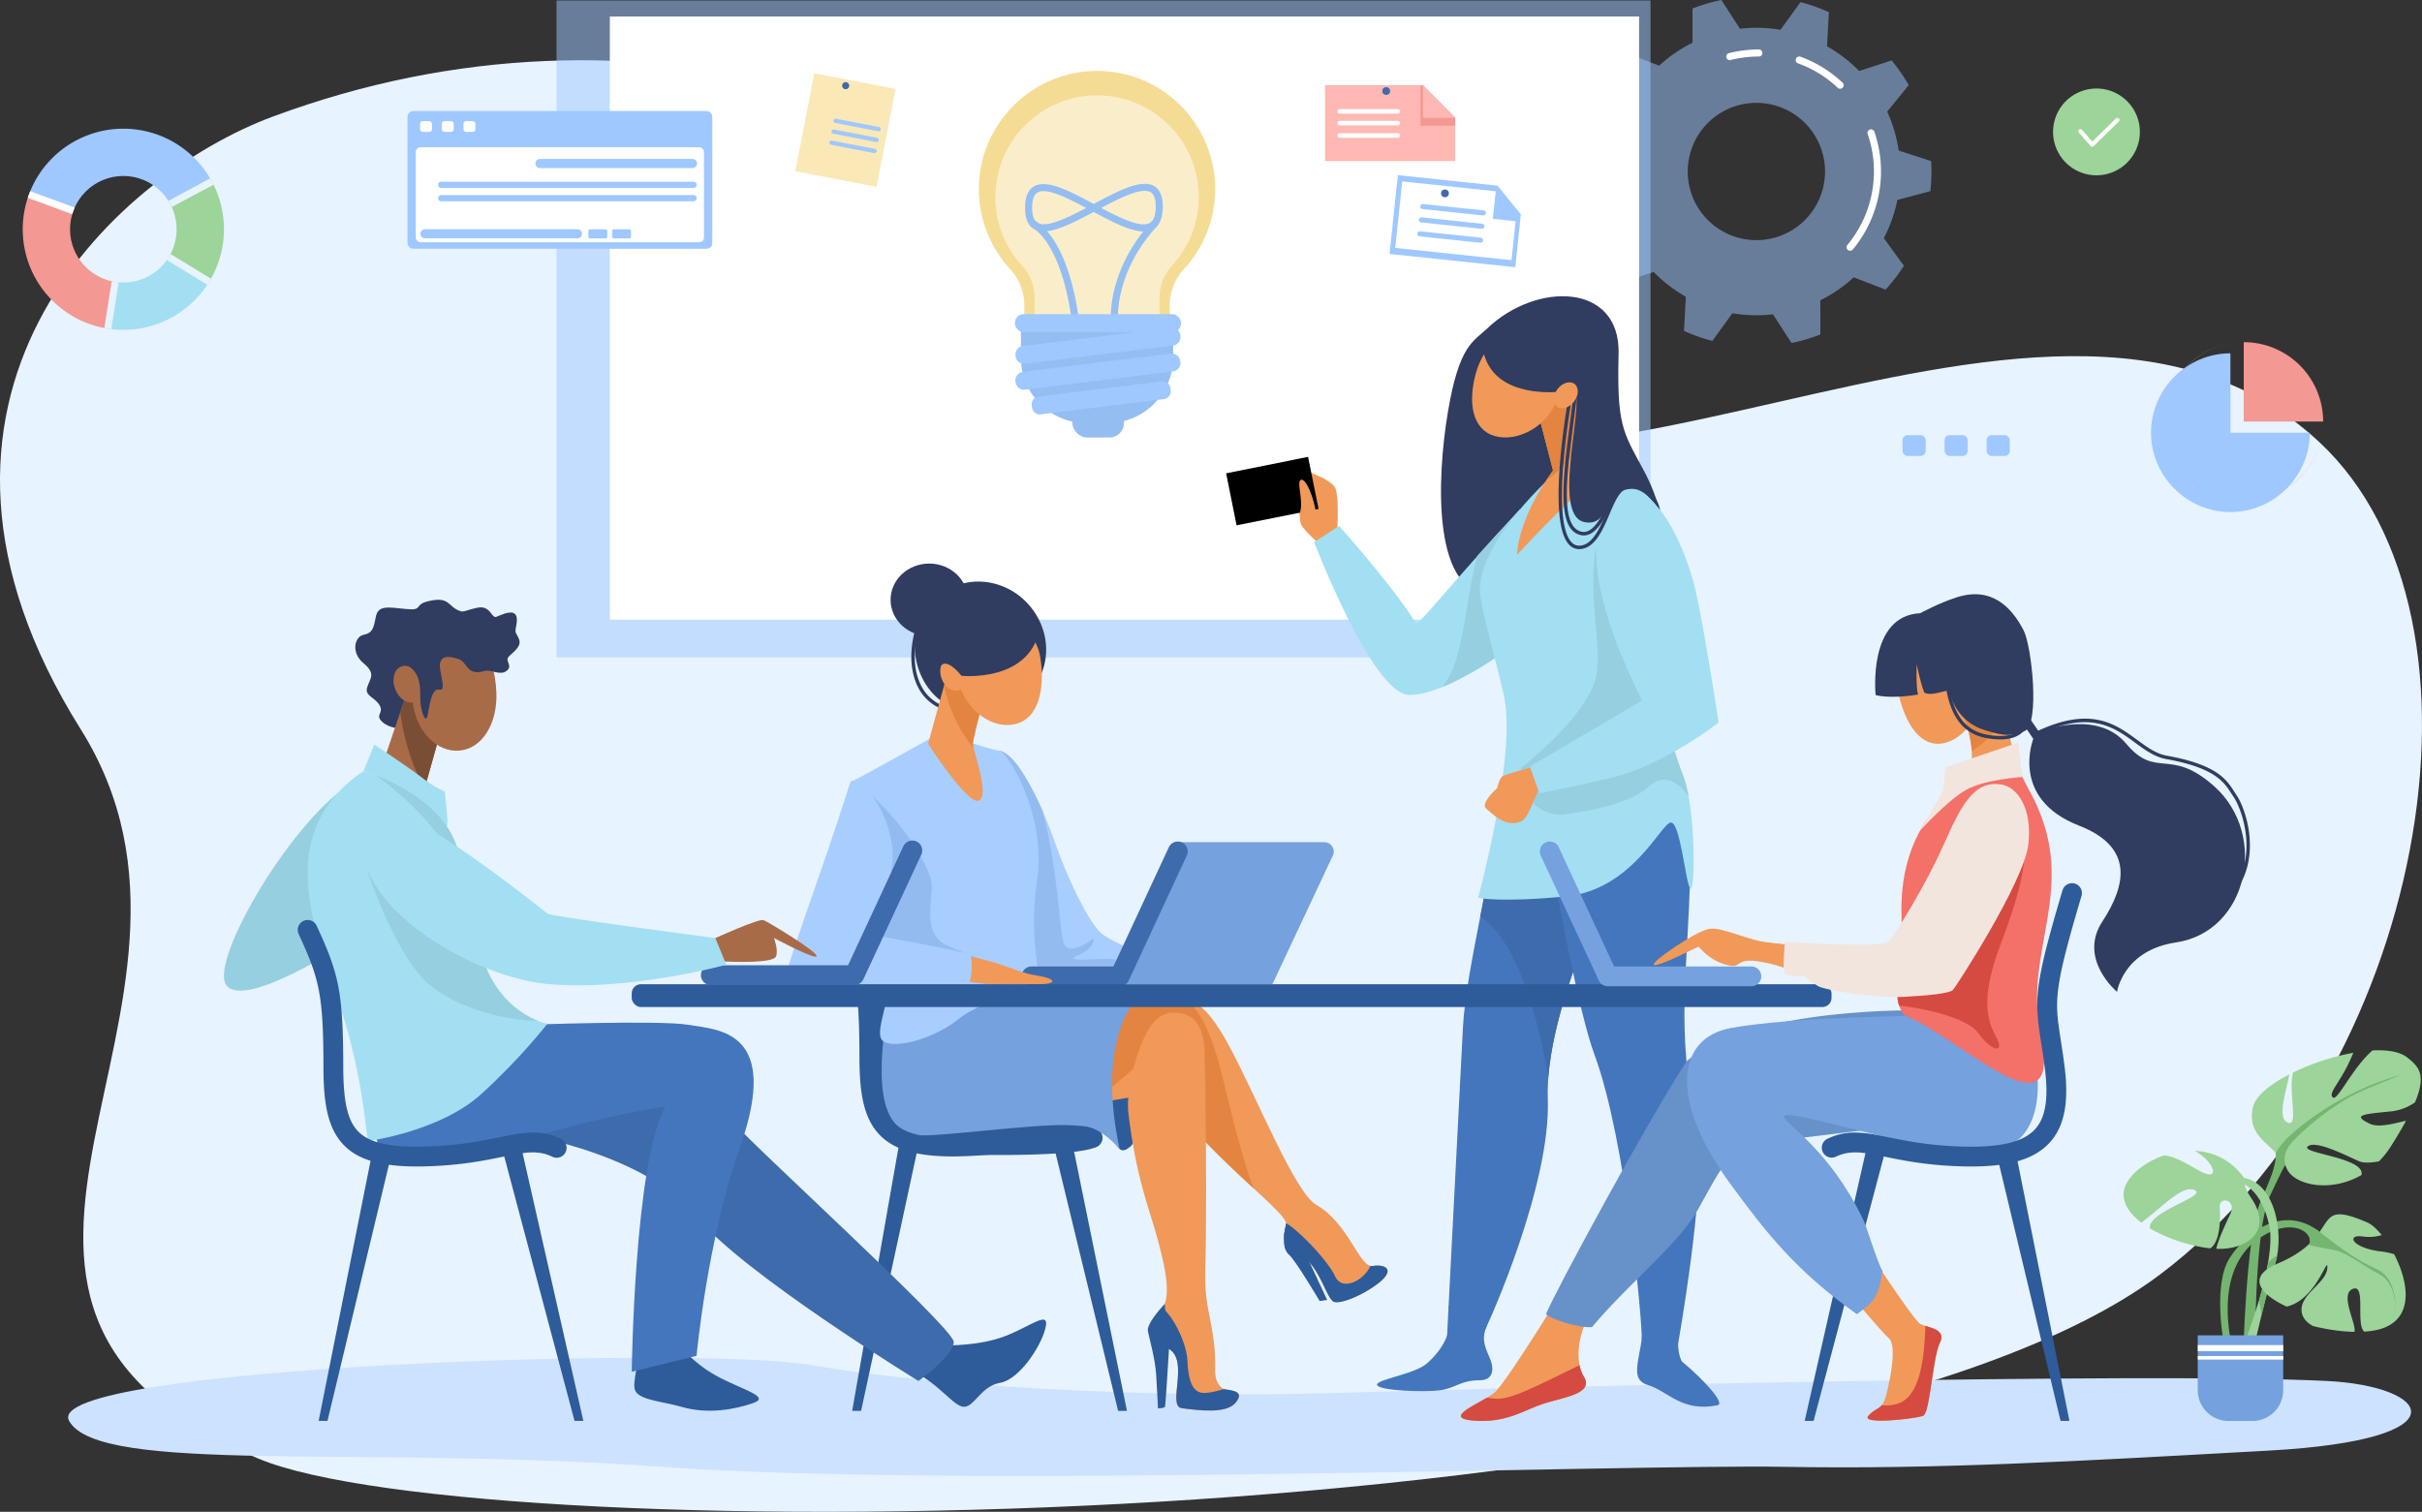 <?xml version="1.0" encoding="UTF-8"?>
<svg viewBox="0 0 3423.6 2137.4" xmlns="http://www.w3.org/2000/svg">
	<rect x="0" y="0" width="3423.6" height="2137.4" fill="#333333" stroke="none"/>
	<defs>
		<style>
			.cls-1 {
				fill: none;
			}

			.cls-2 {
				fill: #e7f3fe;
			}

			.cls-3 {
				fill: #cce2ff;
			}

			.cls-28,
			.cls-4 {
				fill: #9ec8ff;
			}

			.cls-26,
			.cls-4 {
				opacity: 0.5;
			}

			.cls-26,
			.cls-5 {
				fill: #fff;
			}

			.cls-6 {
				fill: #303c60;
			}

			.cls-7 {
				fill: #4476bd;
			}

			.cls-8 {
				fill: #3e6bab;
			}

			.cls-9 {
				fill: #f09959;
			}

			.cls-10 {
				fill: #a2dff2;
			}

			.cls-11 {
				fill: #96cfe0;
			}

			.cls-12 {
				fill: #e38540;
			}

			.cls-13 {
				fill: #f5dc95;
			}

			.cls-14 {
				fill: #a8ceff;
			}

			.cls-15 {
				fill: #93bbf0;
			}

			.cls-16 {
				fill: #75a1de;
			}

			.cls-17 {
				fill: #2e5b9a;
			}

			.cls-18 {
				fill: #6791c9;
			}

			.cls-19 {
				fill: #f37168;
			}

			.cls-20 {
				fill: #d54a41;
			}

			.cls-21 {
				fill: #f2e5de;
			}

			.cls-22 {
				fill: #a86b48;
			}

			.cls-23 {
				fill: #7a4e34;
			}

			.cls-24 {
				fill: #74b570;
			}

			.cls-25 {
				fill: #9cd499;
			}

			.cls-27 {
				fill: #94bdf2;
			}

			.cls-29 {
				fill: #f39892;
			}

			.cls-30 {
				clip-path: url(#a);
			}

			.cls-31 {
				fill: #ffb8b3;
			}

			.cls-32 {
				fill: #fae8b6;
			}
		</style>
		<style>
			 .chart .cls-28:nth-child(1) {
				animation: chart-line1 4.5s infinite forwards;
				height: 0;
			}

			 .chart .cls-28:nth-child(2) {
				animation: chart-line2 4.5s infinite forwards;
				height: 0;
			}

			 .chart .cls-28:nth-child(3) {
				animation: chart-line3 4.5s infinite forwards;
				height: 0;
			}

			 .chart .cls-28:nth-child(4) {
				animation: chart-line4 4.5s infinite forwards;
				height: 0;
			}

			 .chart .cls-28:nth-child(5) {
				animation: chart-line5 4.5s infinite forwards;
				height: 0;
			}

			 .chart .cls-28:nth-child(6) {
				animation: chart-line6 4.5s infinite forwards;
				height: 0;
			}

			 .chart .cls-28:nth-child(7) {
				animation: chart-line7 4.5s infinite forwards;
				height: 0;
			}

			 .chat {
				  transform: translate(100px, 120px);
					opacity: 0;
					animation: chatbox 5s infinite forwards;
					animation-delay: 4s;
			}
			
			 .cls-13.bulb {
				animation: bulb 5s alternate; 
  			animation-iteration-count: infinite;
				animation-delay: 1s;
			}

			 .l1 {
				animation: l1 1s infinite;
			}

			 .l2 {
				animation: l2 1.2s infinite;
			}

			 .l3 {
				animation: l3 1.4s infinite;
			}
			path.cls-29.chartup {
				animation: chartup 1s infinite ease alternate;
			}
			@keyframes chartup {
				from {
					transform: translate(0, 0);
				}

				to {
					transform: translate(20px, -20px);
				}
			}
			
			@keyframes chart-line1 {
				0% {
					height: 0;
				}
			
				60%{
					height: 71px;
				}
			
				80%{
					height: 71px;
				}
			
				80%{
					height: 0px;
				}
			}

			@keyframes chart-line2 {
				0% {
					height: 0;
				}
			
				60%{
					height: 48px;
				}
			
				80%{
					height: 48px;
				}
			
				80%{
					height: 0px;
				}
			}

			@keyframes chart-line3 {
				0% {
					height: 0;
				}
			
				60%{
					height: 166px;
				}
			
				80%{
					height: 166px;
				}
			
				80%{
					height: 0px;
				}
			}

			@keyframes chart-line4 {
				0% {
					height: 0;
				}
			
				60%{
					height: 75px;
				}
			
				80%{
					height: 75px;
				}
			
				80%{
					height: 0px;
				}
			}

			@keyframes chart-line5 {
				0% {
					height: 0;
				}
			
				60%{
					height: 95px;
				}
			
				80%{
					height: 95px;
				}
			
				80%{
					height: 0px;
				}
			}

			@keyframes chart-line6 {
				0% {
					height: 0;
				}
			
				60%{
					height: 117px;
				}
			
				80%{
					height: 117px;
				}
			
				80%{
					height: 0px;
				}
			}

			@keyframes chart-line7 {
				0% {
					height: 0;
				}
			
				60%{
					height: 145px;
				}
			
				80%{
					height: 145px;
				}
			
				80%{
					height: 0px;
				}
			}

			@keyframes chatbox {
				0% {
					transform: translate(100px, 120px);
					opacity: 0;
				}

				35% {
					transform: translate(0px, 0px);
					opacity: 1;
				}
			
				60% {
					transform: translate(0px, 0px);
					opacity: 1;
				}
			
				100% {
					opacity: 0;
					transform: translate(0px, 0px);
				}
			}

			@keyframes bulb {
				from {
					fill: #f5dc95;
				}

				to {
					fill: #ffe91c;
				}
			}

			@keyframes l1 {
				from {
					opacity: 0.5;
				}

				to {
					opacity: 1;
				}
			}

			@keyframes l2 {
				from {
					opacity: 0.5;
				}

				to {
					opacity: 1;
				}
			}

			@keyframes l3 {
				from {
					opacity: 0.5;
				}

				to {
					opacity: 1;
				}
			}
			
		</style>
		<clipPath id="a">
			<path class="cls-1" d="m174.34 181.91a142.24 142.24 0 1 0 142.24 142.24 142.23 142.23 0 0 0-142.24-142.24zm0 217.59a75.35 75.35 0 1 1 75.35-75.35 75.35 75.35 0 0 1-75.35 75.35z" />
		</clipPath>
	</defs>
	<g data-name="Layer 2">
		<g data-name="Слой 1">
			<path class="cls-2" d="m386 164.71c515.63-191.43 1039.7-22.19 1395.1 346.41s1101.4-254.41 1497 113.59c270 251.14 146.32 896.83-223.87 1176.5-503.17 380.13-2377.7 391.54-2688.7 261.1-531.53-222.91-3.42-635.68-251.53-1031.4-292.67-466.82 44.15-781.64 272-866.23z" />
			<path class="cls-3" d="m3288.4 1952.4c-258.11-12.62-1136.1 8.76-1403.2 17.09s-577-11-738-39.42-1091.8 2.42-1049.5 78.85 414.67 34.18 837 64.9 1372.2-3.84 1586.5 0 410.74-7.68 686.86-23 229.94-91.1 80.33-98.42z" />
			<path class="cls-4 slick" d="M2728.66,270.25a250,250,0,0,0,1.56-27.79c0-5-.16-9.87-.45-14.75l-45.9-14.86a201.9,201.9,0,0,0-16.26-55l30.44-37.46a248.62,248.62,0,0,0-24.11-35l-45.91,15a204,204,0,0,0-45.45-34.94l2.61-48.24A245.85,245.85,0,0,0,2545.11,3l-28.35,39.12a204.32,204.32,0,0,0-57.31-1.5L2433.2,0a245.33,245.33,0,0,0-40.78,12.05l.06,48.31a203.84,203.84,0,0,0-47.23,32.49l-45-17.38a247.92,247.92,0,0,0-25.94,33.73l28.42,39a201.72,201.72,0,0,0-19.16,54.06l-46.62,12.4a250,250,0,0,0-1.56,27.78c0,5,.16,9.88.45,14.76l45.9,14.86a201.9,201.9,0,0,0,16.26,55l-30.44,37.45a248.14,248.14,0,0,0,24.11,35.06l45.91-15A203.81,203.81,0,0,0,2383,419.54l-2.61,48.24a245.85,245.85,0,0,0,40.08,14.2l28.35-39.12a204.32,204.32,0,0,0,57.31,1.5l26.25,40.57a244.94,244.94,0,0,0,40.77-12.05l-.06-48.31a203.69,203.69,0,0,0,47.24-32.49l45,17.38a248.73,248.73,0,0,0,25.94-33.73l-28.42-39A202.06,202.06,0,0,0,2682,282.65Zm-245.88,69.27a97.05,97.05,0,1,1,97-97.06A97.06,97.06,0,0,1,2482.78,339.52Z" />
			<path class="cls-5" d="m2615.2 354.52a5 5 0 0 1-3.84-8.19 162.76 162.76 0 0 0 28.69-156.82 5 5 0 1 1 9.46-3.26 172.79 172.79 0 0 1-30.46 166.47 5 5 0 0 1-3.85 1.8z" />
			<path class="cls-5" d="m2601.1 125.46a5 5 0 0 1-3.43-1.36 161.73 161.73 0 0 0-56-34.48 5 5 0 1 1 3.41-9.4 171.73 171.73 0 0 1 59.4 36.6 5 5 0 0 1-3.43 8.64z" />
			<path class="cls-5" d="m2445.1 85a5 5 0 0 1-1.22-9.85 173.48 173.48 0 0 1 42.36-5.23 5 5 0 0 1 0 10 163.4 163.4 0 0 0-39.91 4.93 5.24 5.24 0 0 1-1.23 0.15z" />
			<rect class="cls-4" x="786.67" y=".71" width="1546.4" height="928.88" />
			<rect class="cls-5" x="862.01" y="23.37" width="1454.9" height="852.73" />
			<path class="cls-6" d="m2102.6 464.07c69.34-66 187.84-64.5 185.34 36s5.8 110 34.33 162.67c99 182.93-118 172.16-208.5 178.16s-83-164.5-67-259 35.55-98.52 55.83-117.83z" />
			<path class="cls-7" d="m2135 1040.3c-22.23 186.68-62.62 324.67-67.12 413.16s-22.49 436.94-22.49 436.94 49.49-3.46 54-11 93-204 88.5-325.48 88.39-306.23 88.39-306.23l-22.39-181.25z" />
			<path class="cls-8" d="m2156.3 1121.6-34.76 14.55c-9.45 59.19-19.94 112.41-29.14 159.61 55.32 35.77 83.9 154.92 96.14 227.77 6.24-81.51 44.7-180 68.56-234.48z" />
			<path class="cls-7" d="m2316.8 1021.5s74.92 95.56 72.57 204c-3.57 165-21.57 212.17 9.75 385.23 12.23 67.59-27 288.69-27 288.69s-33.51 2.63-51.51-6.33c1.5-16.25-21.66-280.52-66.76-402-21.85-58.83-52.54-223.59-69-318.08s-19.5-114-13.5-114 145.45-37.51 145.45-37.51z" />
			<g class="dust">
				<path class="cls-9" d="m1890 756.07s3.33-49.45-2-64.73-51.34-28.6-51.34-28.6-2 70.66 2.67 79.33 32 33.33 32 33.33z" />
				<path class="cls-10" d="M2148.65,720C2043.32,833.4,2009,881.11,2001,881.11c-25-44.13-108-137.47-108-137.47L1857.5,766.4s81.82,213.78,133.82,216,157.69-73.72,159-82.44S2148.65,720,2148.65,720Z" />
				<rect class="bulb" transform="translate(-101.48 367.37) rotate(-11.35)" x="1739.4" y="656.98" width="118.13" height="75.02" />
				<path class="cls-9" d="m1862.1 750.07c1.6-30.42-13.48-71.91-22.14-71.86s2.66 27.19-2 45.19c-2.53 9.76 24.14 26.67 24.14 26.67z" />
				<path class="cls-11" d="m2038.8 971.3c51.52-21 110.55-64.85 111.55-71.35 1.35-8.72-1.7-179.91-1.7-179.91-23 24.71-43 46.63-60.41 65.8-18.87 70.27-17.63 146.78-49.44 185.46z" />
			</g>
			<path class="cls-10" d="M2255.65,645.4s100.79,50.53,122.79,140-43.1,199.91-51.1,258.87-192,69.34-192,6.22c0-60.5-46.1-188.94-43.5-221.65C2098,752,2210.17,658,2210.17,658Z" />
			<path class="cls-9" d="m2226.4 529.55 43.27 133.45s-46.2 35.66-125.27 121.42c3.07-57.07 50.89-119.29 50.89-119.29l-32.73-126z" />
			<path class="cls-12" d="m2246.6 591.79-20.19-62.24-63.84 9.56 32.73 126s-3.2 5.1-7.91 13.1c30.84-22.88 49.75-51.37 59.21-86.42z" />
			<path class="cls-9" d="m2202.5 559.67c-11.67 42.46-56.86 65.83-89 57s-39-46.51-27.32-89 47.17-69.73 79.28-60.91 48.71 50.45 37.04 92.91z" />
			<path class="cls-10" d="m2127.3 990.62c14 88.78-38 278.74-38 278.74s31 7 124-2 134-101.81 148-104.4 21.19 86.37 28.09 93.4 8-112.35-10.09-159.28c-32-83.19-25.74-118.48-13.77-168.89 21.27-89.58-238.23 62.43-238.23 62.43z" />
			<path class="cls-7" d="m2047.6 1846.7c8.38 34-8.16 61-30.29 80.7-18 16-73.33 22.8-70.67 30.8s68 10.54 90 7.2 28-14 55.39-14c17.95 0 21.28-14.59 13.28-32.64s-10.8-28-3.57-44.19-54.14-27.87-54.14-27.87z" />
			<path class="cls-7" d="m2374.1 1846.7c-1.34 35.34-5.44 61.66 3.23 78 33.47 28 61.29 59.8 50.67 62-50.67 10.46-70-19.91-98.67-28.54-35.18-10.59 3.33-54.8-10.45-111.5-7.66-31.52 53.12-24 53.12-24z" />
			<path class="cls-11" d="m2386.9 1126.1c-2-11.07-4.52-21-7.56-29-32-83.19-25.74-118.48-13.77-168.89a39.77 39.77 0 0 0 1.21-10.52c2.69-9 5.21-18.1 7.42-27.26l-10.86-98.05-78.31-93c-58.69 86-19.08 193-27.89 252s-107.12 134.27-107.12 134.27l3.2 20.93a53.14 53.14 0 0 0 59.78 44.67c40.53-5.62 93.7-16.92 117.36-38.88 22.88-21.25 43.15-4.81 56.54 13.73z" />
			<path class="cls-9" d="m2173 1082.3s-43.42 12.14-48.61 14.86-8.06 17.07-8.06 17.07-24.85 21.57-15.33 29.21 26.52 27 49 18c13.79-5.53 24.49-56.21 33.53-56.62s-10.53-22.52-10.53-22.52z" />
			<path class="cls-10" d="m2295.9 688.07c46.46 1.32 88.59 85 103.27 157.6s30.13 175.82 30.13 175.82-77 60.77-153.08 78.53c-66.37 15.49-100.26 21.55-100.26 21.55l-13.46-37.89 158.8-93.28s-58.39-110-64.2-193 3.49-110.33 38.8-109.33z" />
			<path class="cls-6" d="M2094.75,480.07c2.57,83.33,99.9,76.95,126.57,71.81s-32.46,175.81,18.33,186.25c37.3,7.66,28.9-50.69,70.34-46.79,18.33,1.73,36.75,30.07,36.75,30.07S2344,704,2330,691.34s-50.71-89.94-60.36-145.27-75-91.12-94.31-92.23-66.67,20.9-66.67,20.9Z" />
			<path class="cls-6" d="m2238.8 757a19.21 19.21 0 0 1-4-0.43c-16.26-3.46-24.14-20.55-24.81-53.77-0.58-28.48 4.13-65 9.11-103.72 2-15.64 4.1-31.81 5.82-47.46a2.43 2.43 0 1 1 4.84 0.53c-1.72 15.7-3.81 31.89-5.82 47.55-9.65 74.87-18.76 145.58 11.87 152.1a13.21 13.21 0 0 0 2.85 0.3c17.59 0 33.43-34.28 42.66-67.67a2.44 2.44 0 0 1 4.7 1.3c-6.1 22.03-22.5 71.27-47.22 71.27z" />
			<path class="cls-6" d="m2232.3 776.36a19.22 19.22 0 0 1-14.4-6.41c-33.18-35.07-0.37-211.05 1-218.53a2.43 2.43 0 1 1 4.78 0.91c-0.34 1.81-33.77 181-2.29 214.28a14.55 14.55 0 0 0 13.25 4.71c17.23-2.27 27.18-25.65 35.95-46.28 8.51-20 16.52-38.9 30.79-38.4a2.44 2.44 0 0 1-0.18 4.87h-0.35c-10.69 0-18 17.23-25.78 35.45-9.28 21.83-19.81 46.56-39.79 49.2a22.48 22.48 0 0 1-2.98 0.2z" />
			<path class="cls-9" d="m2224.9 567.88c-6.86 8.84-17.61 12-24 7s-6-16.16 0.84-25 17.6-12 24-7 6.02 16.12-0.84 25z" />
			<path class="cls-6" d="m1468.7 876.47c23.76 47.53 4.09 102.24-42.66 121.53-47 19.46-98.48 8.41-122.24-39.11s-6.11-104.5 39.42-127.27 101.72-2.62 125.48 44.85z" />
			<path class="cls-6" d="m1340.6 1003.8c-5.24 0-15.58-1.86-28.72-13.52-10.78-9.57-18.53-24.24-21.8-41.3-4.14-21.55-1.44-46.32 8-73.62a2.44 2.44 0 1 1 4.61 1.59c-9.17 26.49-11.8 50.41-7.83 71.11 3.08 16 10.27 29.72 20.25 38.58 16.67 14.78 27.84 12.09 28 12.06a2.44 2.44 0 0 1 1.3 4.7 15 15 0 0 1-3.81 0.4z" />
			<path class="cls-14" d="m1413.2 1061.4c27 6.06 61.19 81.21 77.91 129.35 16.86 48.56 45.45 108.8 64.17 127.52s141.69 62.11 141.69 62.11-303.89 0.59-297.67 0 13.9-318.98 13.9-318.98z" />
			<path class="cls-15" d="m1574.6 1356.2c-16.63-2.38-76.65 5.34-51.1-5.35s22-24.36 22-24.36-36.25 30.3-42.78 3.8c-5.64-22.85-7.8-103.52-29.19-184.37-17.67-40.1-40.79-80.2-60.25-84.56 0 0-0.68 28.46-1.81 68.38 7.46 88.34 20.13 218.12 23.34 250.83 40.28 0.06 107.7 0 164.09-0.07l37.51-1.79s-45.17-20.14-61.81-22.51z" />
			<path class="cls-14" d="m1313.8 1044.7s-86 48.07-106.08 58.29 56.18 310.28 73.14 323.13 166.22 2.22 183.21-14-13-65.92 1.67-165.47-44.86-185.5-52.51-185.3-57.59-16.66-57.59-16.66z" />
			<path class="cls-15" d="m1280.9 1426.1c17 12.86 123.76 13.15 169.23-1 5.13-1.59 28.43-10.88 29-19.61-5.49-1-27.28 1.59-36.12-0.44-30.75-7.07-47.68-45.16-47.68-45.16s-16.94-6.09-54.82-22.13-22.28-64.62-23.17-86-37.44-91.36-106.07-144.39l-6.29 2.82c-4.94 48.77 60.23 304.02 75.92 315.91z" />
			<path class="cls-16" d="m1871.9 1190.7h-207.14l-94.34 200.77h228.17l85.4-181.74a13.35 13.35 0 0 0-12.09-19.03z" />
			<path class="cls-8" d="m1582.8 1394.4h-124.65a14 14 0 0 1 0-28h115.72l78.23-168.35a14 14 0 1 1 25.39 11.8l-82 176.48a14 14 0 0 1-12.69 8.07z" />
			<path class="cls-9" d="m1366.6 1351.5c54.07 10.1 67.37 22.52 96.84 27.27 33.41 5.38 29.44 12.77 4.62 12.77s-87.18 1-108.58-3.79 7.12-36.25 7.12-36.25z" />
			<path class="cls-14" d="m1201 1108.6c-41.44 132.51-100.19 282.86-90.83 282.86s247.32 9.62 256.68 1.61 6.68-38.76 5.35-42.77-135.29-27.79-135.29-27.79 17.64-34.37 24.33-101.55-52.42-137.48-60.24-112.36z" />
			<path class="cls-9" d="m1345.3 929.58-33.38 122s56.41 88 71.91 80.23-8.66-71.57-8.66-80.23 24.17-98 24.17-98z" />
			<path class="cls-12" d="m1376.3 1057.8a32.93 32.93 0 0 1-1.15-6.22c0-8.66 24.17-98 24.17-98l-54-24-11 40.37c9.56 41.71 26.97 69.49 41.98 87.85z" />
			<path class="cls-9" d="m1470.2 927.57c6.36 35.37 2.17 82.35-29.24 94.3s-69.25-10.91-84.52-51-2.17-82.35 29.25-94.3 76.91 8.73 84.51 51z" />
			<path class="cls-9" d="m1363.9 947.47c4.4 12.37 0.58 25-8.54 28.27s-20.09-4.14-24.49-16.51-0.58-25 8.54-28.27 20.09 4.15 24.49 16.51z" />
			<path class="cls-6" d="m1470.6 883.12c-10.7 83-111.55 72.32-111.55 72.32s-20.8-27.34-30.16-13 13-84.16 70.85-87.27c19.02-1.01 70.86 27.95 70.86 27.95z" />
			<ellipse class="cls-6" cx="1313.5" cy="848.03" rx="54.62" ry="51.25" />
			<polygon class="cls-17" points="1204.6 1994.7 1217.2 1994.7 1297.8 1621 1270.3 1621" />
			<polygon class="cls-17" points="1593 1994.7 1580.5 1994.7 1486.6 1607.8 1514.1 1607.8" />
			<path class="cls-17" d="m1347.2 1635c-50 0-81.74-9-102-28.69-25.07-24.43-30.26-62.27-30.34-111.58-0.06-38.8-1-64.07-3.08-84.49a14 14 0 0 1 27.85-2.87c2.21 21.41 3.17 47.53 3.23 87.32 0.08 50 6.42 76.49 21.88 91.56 15.87 15.45 44.55 21.83 93 20.61 46.77-1.15 79-7.69 104.83-13 34-6.92 58.61-11.91 87.76 2a14 14 0 1 1-12.07 25.26c-20.69-9.89-38.24-6.32-70.11 0.16-26.94 5.47-60.48 12.29-109.72 13.51q-5.75 0.21-11.23 0.21z" />
			<path class="cls-17" d="m1233.5 1393.1 76.59 3.18-20.39 211.47s-57.1-36.44-56.2-75.66 0-138.99 0-138.99z" />
			<path class="cls-9" d="m1611.6 1412.8c64.76-9.83 86.77-6.73 126.41 67s92.39 206.58 122.74 223.73c45.68 25.83 60.82 89.17 79.58 86.32s30.84 5.45 10.42 22.42-53.37 31.41-64.65 28.4-20-51.72-49.46-67.54-20.59-28.8-18.66-42.79-85.94-78.4-152.18-158.5c-40.48-48.94-61.33-81.25-64.41-110.53s10.21-48.51 10.21-48.51z" />
			<path class="cls-12" d="m1772.1 1680.3c-15-38.16-30.12-101.14-44.31-158.88-20.17-82.11-41.3-101.6-54.7-110.36-16.19-4.06-35.37-2.2-61.54 1.77 0 0-13.3 19.27-10.21 48.54s23.93 61.59 64.41 110.53c34.87 42.18 75.74 80 106.35 108.4z" />
			<path class="cls-17" d="m1631.3 1477.7s-17.23 130-33.27 143.23c-11.48 9.46-19.61 10.08-27.63-28.69s12.47-183.51 12.47-183.51z" />
			<polygon class="cls-9" points="1617.6 1548.1 1458.1 1574.9 1548.1 1445.8 1616.7 1431.8 1657.8 1441.3" />
			<path class="cls-17" d="m1818 1730.4c-5.17 20.83-4.55 36.24 4.44 43.95s42.92 65.07 42.92 65.07l10.58-1.6-24.48-52.48z" />
			<path class="cls-17" d="m1886.1 1840.7c11.28 3 44.24-11.44 64.65-28.4s8.34-25.26-10.42-22.42a7.92 7.92 0 0 1-3.14-0.15c-9.37 20.93-40.19 36.63-50.13 14.52-9.86-21.91-52.08-65.52-69.09-74.86a4 4 0 0 1 0 1c-1.93 14-10.78 27 18.66 42.79s38.2 64.5 49.47 67.52z" />
			<path class="cls-12" d="m1286.1 1418c-56.58 101.54-17.93 166.08 50.84 172.66s177.33-6 240.62-58.57 115.22-108.19 108-116.49-399.46 2.4-399.46 2.4z" />
			<path class="cls-9" d="m1607 1493.8c11.59-34.76 24.94-61.43 50.8-61.91 27.19-0.51 43.92 13.64 45.08 58.12 1.38 53 3.25 228.39 0.8 306.39-1.85 59 15.36 78 13.9 139.5-1.09 46.36 48.33 22.94 29.24 47-13.13 16.53-52.21 11.13-76.21 8.08-21.39-2.72 11.07-66.82-18.53-84-25.4-14.71-25.9-38.58-9.86-56.66s1.78-71.55-8.91-109-27.29-77.94-38.18-166.45c-3.13-25.19 4.74-59.84 11.87-81.07z" />
			<path class="cls-17" d="m1729.9 1963.9c-8.19 2.5-18.28 5.25-27.08 5.55-17.83 0.59-23.17-19-24.36-45.66-1-23.26-17.93-59.88-35.26-74.73-0.31 0.42-0.64 0.83-1 1.22-16 18.08-15.54 42 9.86 56.66 29.6 17.14-2.86 81.24 18.53 84 24 3 63.08 8.45 76.21-8.08 12.42-15.66-2.98-16.89-16.9-18.96z" />
			<path class="cls-17" d="m1646.2 1843.7s-26 27.15-23.62 38.44 10.4 39.81 11.74 61.79 2.52 47.23 2.52 47.23 9.36 0 10.1-2.66 5.95-89.36 5.95-89.36z" />
			<path class="cls-16" d="m1258.8 1408.8s-33.56 142.43 8.84 181.91 218.48 4 259.95 1.6c28.08-1.6 55.26 32.66 55.26 32.66s-19.6-79.46-6.24-143.64 34.95-68.48 34.95-68.48l-28.71-4z" />
			<path class="cls-14" d="m1251.2 1371.5c14.35 30.45-15.45 83-5 98.19s70.23 2.12 109.41-29.41 113.36-38.47 113.36-38.47z" />
			<path class="cls-17" d="m1311.9 1631c118.54 4.46 243.32 2.35 243.32-15.31s-5.34-30.14-97.15-23-154.19 16.93-181.82 10.69 35.65 27.62 35.65 27.62z" />
			<rect class="cls-17" x="892.95" y="1391.5" width="1696" height="32.27" rx="12.91" />
			<path class="cls-9" d="m2798 959c11.48 40.49-16.57 82.21-47.47 91s-52.94-18.74-64.43-59.23 4.26-80.42 35.15-89.18 65.26 16.92 76.75 57.41z" />
			<path class="cls-9" d="m2624.8 1743.6s79.19 123 89.88 128.34 37.44 6.68 27.41 26.74-14 98.93-23.39 102.94-89.58 13.37-77.54 0 19.43-6.69 25.5-30.75 14.6-69.52 3.24-78.88-80.88-93.58-80.88-93.58z" />
			<path class="cls-9" d="m2226.2 1796.4s-96.26 158.65-114.08 172.91-76.66 35.65-28.53 39.22 71.31-16 101.61-25 67.74-14.26 53.48-37.43-8.34-73.77 22.41-105.85-34.89-43.85-34.89-43.85z" />
			<path class="cls-18" d="m2717.4 1428.5s-238.29-6.23-332.77 71.3c-55.26 83.78-188.94 331-199.34 358.23 7.14 7.13 47.24 20 65.07 18.21 52.59-62.7 122.09-116.91 149.74-166.09 34.06-60.61 44.56-90.92 99.82-96.26s180-23.18 217.48-23.18 0-162.21 0-162.21z" />
			<polygon class="cls-17" points="2925.2 2008.9 2912.7 2008.9 2823.2 1635.2 2850.6 1635.2" />
			<polygon class="cls-17" points="2551 2008.9 2563.6 2008.9 2666.3 1622 2638.8 1622" />
			<path class="cls-16" d="m2853.2 1412.2-138.55 23.92s-184.1 1.69-268.25 17.36c-76.57 14.26-87.85 101.26 0 221 49.9 68 92.09 122.32 178.37 183.53 21.95-16.12 30.35-22.21 36.41-61-6.25-8.56-22.41-62.15-27.43-72.63-47.72-99.76-111.42-136-112.3-145.86 10.69-17.37 283.3 90.6 337.5 27.08 51.75-60.55-5.75-193.4-5.75-193.4z" />
			<path class="cls-19" d="m2858.9 1098.5c-36.49-5.12-73.65 1.82-108.41 27-30.37 31-64.73 82-62.62 166.22 2.67 107-16.55 113.82 3.5 143.23 83.64 34.54 226.68 182.93 193 23.84-24.39-115.19 53.49-201.06-9.34-328.83-5.07-10.42-11.5-20.51-16.13-31.46z" />
			<path class="cls-20" d="m2687.9 1332c-1.62 55.75-9.5 72.18-3.48 89.66 34.1 3.48 96.47 17.12 112.06 38.94 17.82 25 35.65 28.53 27.33 10.1s-30.3-44.56 3.57-134.28 49.91-150.42 16.64-212.77z" />
			<path class="cls-9" d="m2858.9 1098.5c-22.47-53.19-28-113-28-113l-58.82 17.38s33.42 74.87 1.34 101.61a307.29 307.29 0 0 0-22.94 20.94c34.77-25.11 71.93-32.05 108.42-26.93z" />
			<path class="cls-12" d="m2832.7 999.73c-3.49-3.1-7.85-7-12.43-11l-48 14.18c0 0.08-0.07 0.17-0.1 0.26 1.16 2.65 13.38 31.16 15 58.59 14.3-8.67 29.95-22.81 47.85-47.52-0.96-5.5-1.73-10.39-2.32-14.51z" />
			<path class="cls-9" d="m2817.6 1115.2c-60.58 21.19-53.86 85-109.62 179.14-28.86 48.72-55.66 48-55.66 48a1291.2 1291.2 0 0 1-149.53-9.47c-51.26-6.26-54.51 9-18.86 21.74 71.9 25.71 146.51 53.38 206.67 46.69s163.05-160.18 168.36-200.13c7.34-55.27-10.84-96.64-41.36-85.97z" />
			<path class="cls-17" d="m2786.4 1649.2q-5.64 0-11.56-0.14c-49.24-1.22-82.77-8-109.72-13.51-31.86-6.48-49.42-10-70.11-0.16a14 14 0 0 1-12.07-25.26c29.15-13.93 53.74-8.94 87.76-2 25.87 5.26 58.06 11.8 104.83 12.95 52.67 1.31 84.89-6.59 101.35-24.84 14.7-16.3 19-43.48 13.62-85.52-1.83-14.24-3.66-26.08-5.27-36.53-4.54-29.31-7.53-48.67-3.83-78.52 3.45-27.83 12.68-65 34.06-137a14 14 0 0 1 26.85 8c-40 134.73-38 147.88-29.41 203.25 1.64 10.61 3.5 22.64 5.38 37.24 6.52 50.75 0 85-20.61 107.84-21.21 23.49-55.79 34.2-111.27 34.2z" />
			<path class="cls-20" d="m2232.8 1930.1c-63.88 31.24-98.25 49.14-118.73 47.44-4.83-0.41-8.84-0.9-12.2-1.42-22.78 13.46-59.13 29.37-18.23 32.4 48.13 3.56 71.31-16 101.61-25s67.74-14.26 53.48-37.43a48.67 48.67 0 0 1-5.93-15.99z" />
			<path class="cls-20" d="m2721.6 1874.5c-1.56 50.57-8.51 100.68-39.44 110.15a52.15 52.15 0 0 1-22.29 2c-4.86 6-10.8 6.09-18.76 14.94-12 13.37 68.18 4 77.54 0s13.36-82.89 23.39-102.94c8.24-16.5-8.33-20.34-20.44-24.15z" />
			<path class="cls-16" d="m2475.6 1394.4h-202.91a14 14 0 0 1-12.69-8.1l-82-176.48a14 14 0 1 1 25.39-11.8l78.24 168.38h194a14 14 0 0 1 0 28z" />
			<path class="cls-21" d="m2852.9 1050 6 48.54s-53.06 3.16-79.46 18-65.36 57.78-65.36 57.78l31.83-54.81 4.58-35z" />
			<g class="girlhand">
				<path class="cls-9" d="m2518 1334.7c-41-0.59-81.66-25-101.86-21.47s-86.16 49.32-77.84 51.1 60.61-25.32 62.39-25.73 13.07 18.77 41 25.82 0.2-20.93 86.77 5.21c56.32 17-10.46-34.93-10.46-34.93z" />
				<path class="cls-21" d="m2830.3 1109.4c-39.41-7.38-57.64 27.93-83.19 85.57s-69.14 127.64-77.84 136.66-146.17 0-146.17 0-4.16 39.81 0 44.57 27.93 4.16 27.93 4.16 9.5 7.59 18.41 13.6 84.38 17.3 119.44 15.51 67.14-4.75 71.9-10.1 100.42-152.71 106.36-205.59-16.73-80.61-36.84-84.38z" />
			</g>
			<path class="cls-6" d="m2714.1 867c-74.53 3.57-62.84 115.69-62.84 115.69s19.36 6 59.91-0.71c-3.12-12-1.78-42.78-1.78-42.78s4.71 25 10.69 40.1c8.58 3.93 18.27 0.45 34.76-3.54 8.47 35.63 32.4 50.68 48.78 55.83 18.1 5.69 37.26 12.48 58.65 1.79s9.63-120-1.73-142c-17-33-45.38-62.54-94.41-46.94-24.58 7.76-52.03 22.56-52.03 22.56z" />
			<path class="cls-6" d="m2843.7 1000.1 30.47 44.5s-33.77 84.38 64.45 122.61c76.92 29.94 67.85 82.69 33.1 135.74s20.79 99.37 20.79 99.37 8.48-58.76 83.21-69.85c101.91-15.13 130.76-151.94 54.65-220.35-63-56.62-82.15-9.73-124.78-60.54s-123.12-16.48-123.12-16.48l-29.5-43z" />
			<path class="cls-6" d="m3165.4 1249.7a2.4 2.4 0 0 1-1.17-0.3 2.43 2.43 0 0 1-1-3.3c25.68-46.94 4.72-103.81-5.82-119.22-1.11-1.62-2.17-3.27-3.29-5-10.36-16.17-23.25-36.3-92-48.67-16.47-3-29.82-12.77-44-23.15-29.32-21.53-62.55-45.92-134.75-12.69a2.44 2.44 0 1 1-2-4.43c74.81-34.42 109.27-9.13 139.67 13.19 13.67 10 26.59 19.52 41.94 22.28 70.82 12.75 84.36 33.87 95.23 50.84 1.09 1.72 2.13 3.34 3.2 4.9 6.35 9.28 14.2 28.51 17.41 50.54 2.79 19.11 3.08 47.41-11.34 73.77a2.43 2.43 0 0 1-2.08 1.24z" />
			<path class="cls-6" d="m2827.4 1045.4a106.65 106.65 0 0 1-15.78-1.27c-26-3.89-60.83-18.67-63.57-101.68a2.43 2.43 0 0 1 2.35-2.51 2.4 2.4 0 0 1 2.52 2.35c1.13 34.36 8 59.79 20.28 75.59 9.38 12 21.82 18.84 39.14 21.43 24.26 3.63 40.34-0.87 47.81-13.37a2.44 2.44 0 1 1 4.18 2.5c-6.74 11.28-19.13 16.96-36.93 16.96z" />
			<path class="cls-11" d="M501.45,1104.35C415,1153.81,294.63,1359.43,320,1393s161.76-54.68,161.76-54.68Z" />
			<path class="cls-6" d="M663.07,865.9c-33-.89-20.78-25.45-58.76-15.64-20,5.15-5.23,13.37-31.18,10.69s-38.71-5.35-42,11.59-4.85,22.28-17.33,25-18.11,25,0,40.1,9.31,21.4,5.3,33.87,9.66,13.37,17.09,25-6.84,13.78,3.86,23.82,25.69,9.16,25.69,9.16l45-86.33Z" />
			<path class="cls-17" d="m1336 1902.1s48.13 1.34 85.56-13.36 62.83-37.44 56.15-10.7-37.43 72.61-64.17 77.08-36.1 33.88-50.8 33.88-36.1-33.88-73.53-50.81c-34.07-15.44 46.79-36.09 46.79-36.09z" />
			<path class="cls-17" d="m956.77 1897.6s20.24 27.92 55.46 47.33c36.38 20 78.36 29.71 52.33 38.78s-64.07 16.12-101.19 5.34c-26-7.56-56.56-9.15-64.62-21.45s9.49-43.18 2.19-89.35c-5.85-36.98 55.83 19.35 55.83 19.35z" />
			<path class="cls-8" d="M731.4,1449s278.79,104.39,301.26,133.57,315.52,295,315.52,314.63-49.92,55.26-49.92,55.26-251.34-154.19-313.73-232.63-214.66-116.24-295.62-123.51S731.4,1449,731.4,1449Z" />
			<path class="cls-7" d="M742.09,1449s190.74-7.13,231.74,0,130.93,7,72.11,173.06c-46.11,130.12-61.32,294.86-61.32,294.86L893,1939.39s3.63-296.23,47.38-375.11C908.47,1569.53,850,1579.78,769,1603c-150.33,43-232.75,21.46-232.75,21.46L513.82,1546Z" />
			<polygon class="cls-22" points="582.81 956.49 536.21 1094.2 595.09 1133 628.45 1014" />
			<path class="cls-23" d="m600.35 1114.2 28.1-100.18-45.64-57.48-17 50.37c5.84 45.45 20.05 83.11 34.54 107.29z" />
			<path class="cls-22" d="m701.69 979.79c1.51 41.88-19.06 78.13-51.76 81.36s-62.53-28-66.65-69.68 19.07-78.13 51.76-81.35 64.27 3.59 66.65 69.67z" />
			<path class="cls-10" d="m513.82 1090.2c-143.05 96.61-54.07 252.73-22.66 366.82 26.75 97.17 25.88 155.89 29.89 155.89s102.4-14.7 158.55-65.5 94.11-100 94.11-100-71.94-12.81-95.45-105.87c-11.94-47.25-6.51-72.9-33.72-147.76s-130.72-103.58-130.72-103.58z" />
			<path class="cls-10" d="m513.82 1090.2 15.33-37.49s48.57 32.08 68 47.23 31.34 18.72 31.34 18.72 7 53.74 2.46 48.87c-57.38-61.45-117.13-77.33-117.13-77.33z" />
			<polygon class="cls-17" points="450.42 2008.9 462.91 2008.9 552.49 1635.2 525 1635.2" />
			<polygon class="cls-17" points="824.6 2008.9 812.11 2008.9 709.32 1622 736.8 1622" />
			<path class="cls-17" d="m589.57 1649.2c-50 0-81.74-9-102-28.69-25.07-24.43-30.26-62.27-30.34-111.58-0.16-103.64-5.89-125.07-35.07-188.37a14 14 0 0 1 25.43-11.72c30.84 66.9 37.48 91.49 37.64 200.05 0.08 50 6.42 76.49 21.88 91.56 15.86 15.45 44.54 21.82 93 20.61 46.77-1.15 79-7.69 104.83-12.95 34-6.92 58.61-11.91 87.76 2a14 14 0 1 1-12.07 25.26c-20.69-9.88-38.25-6.32-70.11 0.16-26.95 5.47-60.48 12.29-109.72 13.51q-5.75 0.16-11.23 0.16z" />
			<path class="cls-8" d="m1207.7 1392.7h-202.91a14 14 0 0 1 0-28h194l78.21-168.38a14 14 0 0 1 25.39 11.8l-82 176.48a14 14 0 0 1-12.69 8.1z" />
			<path class="cls-11" d="m519.12 1230.8s35.65 108.74 79.77 153.75 132.91 60.13 160.71 58.41c-22.16-8.91-64.37-34.26-81.34-101.44-11.94-47.25-6.51-72.9-33.72-147.76-20.19-55.58-82.43-85.71-113.16-97.55 38.36 27.55 86.32 72.93 101.06 107.46 16.36 38.29-113.32 27.13-113.32 27.13z" />
			<g class="hand">
				<path class="cls-22" d="m1011.2 1326.3s61.49-28.07 68.18-25.4 74.86 43.84 74.86 50.66-60.16-25.42-60.16-25.42 6.69 17.83 2.68 26.37-50.26 8.55-92 5.88 6.44-32.09 6.44-32.09z" />
				<path class="cls-10" d="m521.09 1146.8c-56.69 116.19 137.77 234 253.13 244.44s252.43-27.27 252.43-27.27l-15.45-37.72s-231.13-30.16-237-34.39-232.35-187.61-253.11-145.06z" />
			</g>
			<path class="cls-22" d="m594.79 960.41c5.26 13.81 1.4 28.1-8.6 31.91s-22.38-4.32-27.64-18.13-1.4-28.11 8.61-31.91 22.38 4.31 27.63 18.13z" />
			<path class="cls-6" d="m701.77 872c15.66-6.54 33.3-13.54 27.85 13.07-2.38 11.58 0 8.32 4.16 19s-10.49 19.1-15.24 25 6.92 12.4-2.59 19.53-22-2.65-30.9 0c-26.44 7.89-23.17-12.91-38-17.24s-22.13-3.65-24.95 5.85 10.39 40.8-0.9 37.83-13.83 22.28-16.86 36.54-10.79-9.84-10.29-26.15c0.77-25-5.44-35.53-14.65-42.53s-13.14-70.66 31.42-73 44.85-6.68 63.86-10.7 19.95 15.72 27.09 12.8z" />
			<path class="cls-24" d="m3200.3 1598.8c28.41 25.94 16.06 51.88-4.95 100.07s-24.7 226.08-24.7 226.08l17.29-2.47s-2.47-182.84 21-232.26 33.36-74.13 54.36-58.07-63-33.35-63-33.35z" />
			<g class="tree">
				<path class="cls-25" d="m3184.7 1565.2c3.45-15.38 23.94-32 51.35-46.13-4.08 22.68-17.14 59.76-3.62 67.36 18.23 10.26 1.77-41.51 8.81-70a338.4 338.4 0 0 1 85.2-28l-0.12 0.31c-16.06 40.77-37.06 56.83-28.41 63 6.5 4.65 27.69-42.45 55.68-66.59 21-1.12 38.77 1.73 49.29 10 16.24 12.87 27.15 24.28 10.81 63.45a73.51 73.51 0 0 1-35.48 12.86c-37.06 3.7-54.36 4.94-28.42 17.29 12.71 6 34-0.34 51.27-4.23-5.6 10.32-12.49 22-20.85 35.31a131.52 131.52 0 0 1-17.37 22.09c-11.94 2.29-22.36 2.32-27.87 0-17.3-7.42-61.77-30.89-72.89-21-10.88 9.68 82.37 15.8 75.91 40.39-45.2 26-96.93 13.65-106.07-10.26-12.28-32.02-57.61-39.57-47.22-85.85z" />
				<path class="cls-24" d="m3394.2 1519.6c-88.4 23.62-153.2 80.17-165.28 93.9s-12.08 17.57-12.08 17.57l9.34 17.57 4.39-2.19s-7.14-14.83 11.53-34.05c32.2-33.14 71.39-59.3 98.29-70.83s53.81-21.97 53.81-21.97z" />
			</g>
			<path class="cls-24" d="m3278.1 1740.9c-49.42-37.06-100.07-2.47-126 37.06s-7.41 128.49-7.41 128.49 9.89 0 9.89-3.71-27.18-105 37.06-150.72c40.19-28.6 69.18-14.83 72.89-1.24s-16.06 38.3-16.06 38.3z" />
			<path class="cls-25" d="m3164.4 1664.7c49.42 0 65.48 76.59 51.89 121.07s-32.12 127.21-32.12 127.21l-12.36-12.36s47-116.13 35.83-168-38.3-60.53-43.24-60.53 0-7.39 0-7.39z" />
			<path class="cls-24" d="m3205.9 1786.1a35.75 35.75 0 0 1 13-10.93 100 100 0 0 1-2.57 10.59c-6.19 20.26-13.41 48.48-19.43 73.19-0.55-3.17-1.4-8-2.7-15.57-0.31-1.77-0.55-3.7-0.72-5.75a478.68 478.68 0 0 0 12.42-51.53z" />
			<path class="cls-25" d="m3219.4 1786.5c93.89-39.53 44.42-93.78 127.2-58 5.83 2.52 12.93 8.89 20.05 17.66a61.63 61.63 0 0 1-26.23 2.1c-24.71-3.7-16.06 16.06 24.71 21a91.15 91.15 0 0 1 19.1 4c19.43 37.3 28.18 86.39-12.92 103.45-8.1 3.36-18.11 5.29-29.26 6-12.68-10.08 3.1-68.41-16.45-60.36-18.78 7.73 5.88 50 2.5 60.66-18.53-0.34-39-3.36-58.65-8.22-7.76-4.35-13.69-10.18-15.51-17.85-6.18-25.94 34.59-42 35.83-64.24 1.13-20.44-14.95 45-57.54 54.6-38.52-17.9-56.72-42.3-12.83-60.8z" />
			<path class="cls-25" d="m3152.5 1716.6c9.88-21-16.06-25.94-14.83-9.88 1.1 14.23 1.22 48.83-13.38 58.24-25.17-2.72-59.42-12.86-85.31-28.33a10.54 10.54 0 0 1 1.09-6.44c11.12-22.23 82.78-40.77 60.54-48.18-17.71-5.9-48.75 28.94-73.75 46.5-15-11.4-25.09-25-25.09-40.15 0-20.52 24.94-43.76 57.19-54.86 14.52 1.46 28 9.4 49.06 21.33 31.11 17.63 23.92-10.87-5.5-27.79 25.39 1.31 50.71 12.17 69.38 38.08 0 0-1.76 11.08 10 28.22 32 46.75-4.92 74.05-49.06 72.27 2.46-12.32 12.83-34.49 19.66-49.01z" />
			<path class="cls-24" d="m3275.1 1738.8c24.16 18.67 51 40.49 83.94 55.32s26.36 63.15 26.36 63.15 4.94-41.73-22.51-56-45.58-31.3-66.45-34.6-32.39-6.59-32.39-6.59 6.58-13.17 2.74-18.12 8.31-3.16 8.31-3.16z" />
			<path class="cls-16" transform="translate(6334.1 3896.8) rotate(180)" d="m3150.2 1887.8h33.82a43.49 43.49 0 0 1 43.49 43.49v77.6h-120.79v-77.6a43.49 43.49 0 0 1 43.48-43.49z" />
			<rect class="cls-5" x="3106.7" y="1901.7" width="120.75" height="8.5" />
			<rect class="cls-5" x="3106.7" y="1917.2" width="120.75" height="5" />
			<path class="cls-13 bulb" d="m1717.7 267.29a167 167 0 0 0-164.84-167c-91.65-1.17-167.72 72.64-169.18 164.29a166.43 166.43 0 0 0 44.19 115.9 75.8 75.8 0 0 1 20.07 51.36v74.86c0 48.44 39.63 88.07 88.06 88.07h29.36a88.33 88.33 0 0 0 88.07-88.07v-74.86a76.56 76.56 0 0 1 20.37-51.7 166.4 166.4 0 0 0 43.9-112.85z" />
			<path class="cls-26" d="m1694.4 278.5a143.7 143.7 0 0 0-141.81-143.68c-78.85-1-144.29 62.49-145.55 141.34a143.18 143.18 0 0 0 38 99.71 65.18 65.18 0 0 1 17.26 44.19v64.41a76 76 0 0 0 75.75 75.76h25.26a76 76 0 0 0 75.76-75.76v-64.41a65.88 65.88 0 0 1 17.53-44.48 143.16 143.16 0 0 0 37.8-97.08z" />
			<path class="cls-27" d="m1575.4 461.86h-55a5 5 0 0 1-5-4.54c-0.1-1.07-10.37-107.25-57.84-137a5 5 0 1 1 5.3-8.47c46.32 29 59.48 118.46 62 140h45.22a163.58 163.58 0 0 1 4.5-40.09c5.69-24.66 19.64-61.87 53.79-99a5 5 0 1 1 7.37 6.77c-62.43 67.95-55.48 136.13-55.41 136.81a5 5 0 0 1-1.23 3.89 5 5 0 0 1-3.7 1.63z" />
			<path class="cls-27" d="m1616.5 327.18c-18.57 0-43.88-13.19-70.55-27.49-34.43 18.34-66.6 34.79-84.6 23.87-8.46-5.13-12.5-15.16-12.37-30.69 0.14-14.61 4.32-24.46 12.46-29.27 18-10.68 50.26 6.35 84.53 24.75 34.94-18.64 67.85-36 85.82-25.05 8.07 4.91 12.06 14.9 11.88 29.68-0.2 15.38-4.62 25.73-13.15 30.75a27.11 27.11 0 0 1-14.02 3.45zm-59.92-33.18c27.46 14.59 56.18 28.56 68.86 21.09 5.31-3.13 8.08-10.62 8.23-22.27 0.14-11-2.24-18.06-7.08-21-12.26-7.44-42.03 7.37-70.01 22.18zm-81.6-23.75a16.35 16.35 0 0 0-8.42 1.95c-4.91 2.91-7.45 9.89-7.55 20.76-0.1 11.53 2.44 19 7.55 22.05 12.34 7.48 41.16-6.42 68.81-21-22.39-11.93-45.84-23.76-60.39-23.76z" />
			<rect class="cls-27" x="1515.8" y="574.53" width="73" height="44" rx="20.5" />
			<path class="cls-27" d="m1443.1 452.86v53c0 50.72 41.5 92.22 92.23 92.22h30.71c50.73 0 92.23-41.5 92.23-92.22v-53z" />
			<rect class="cls-28" x="1434.7" y="444.19" width="234.67" height="25.33" rx="12" />
			<path class="cls-28" d="M1658.1,488.52,1449,514.34a12,12,0,0,1-13.38-10.43l-.17-1.33a12,12,0,0,1,10.44-13.38L1655,463.38a12,12,0,0,1,13.38,10.43l.16,1.33A12,12,0,0,1,1658.1,488.52Z" />
			<path class="cls-28" d="M1658.1,525.11,1449,550.94a12,12,0,0,1-13.38-10.44l-.17-1.33a12,12,0,0,1,10.44-13.38L1655,500a12,12,0,0,1,13.38,10.44l.16,1.32A12,12,0,0,1,1658.1,525.11Z" />
			<path class="cls-28" d="m1645.2 564.27-174.13 21.51a11 11 0 0 1-12.28-9.58l-0.41-3.28a11 11 0 0 1 9.58-12.28l174.14-21.51a11 11 0 0 1 12.28 9.58l0.4 3.28a11 11 0 0 1-9.58 12.28z" />
			<path class="cls-28" d="m3152.8 611.74h112.24c0 61.57-50.67 112.24-112.24 112.24s-112.23-50.67-112.23-112.24 50.66-112.24 112.23-112.24z" />
			<path class="cls-29 chartup" d="M3283.88,596a112.24,112.24,0,0,0-112.24-112.24V596Z" />
			<path class="cls-29" d="m3059.4 596a112.24 112.24 0 0 0 112.24 112.23c-61.57 0.03-112.24-50.63-112.24-112.23z" />
			<path class="cls-29" d="m3171.6 483.79a112.24 112.24 0 0 0-112.24 112.21c0-61.55 50.67-112.21 112.24-112.21z" />
			<path class="cls-29" d="m3171.6 708.26a112.24 112.24 0 0 0 112.24-112.26c0 61.6-50.67 112.26-112.24 112.26z" />
			<g class="chart">
				<rect class="cls-28" x="956.23" y="537.5" width="24.51" height="70.93" />
				<rect class="cls-28" x="1270.4" y="560.58" width="24.51" height="47.85" />
				<rect class="cls-28" x="1060.1" y="442.48" width="24.51" height="165.95" />
				<rect class="cls-28" x="1112.1" y="533.84" width="24.51" height="74.59" />
				<rect class="cls-28" x="1164" y="512.72" width="24.51" height="95.71" />
				<rect class="cls-28" x="1008.2" y="490.67" width="24.51" height="117.76" />
				<rect class="cls-28" x="1216.1" y="463.39" width="24.51" height="145.04" />
			</g>
			<g class="cls-30 circle">
				<path class="cls-10" d="M302.9,402.76,174.34,324.15,151.09,473A150.84,150.84,0,0,0,302.9,402.76Z" />
				<path class="cls-25" d="M303,402.58c.35-.56.8-1.34.79-1.31a150.71,150.71,0,0,0,3.33-148.34c-45.49,23.84-18.4,9.36-132.81,71.22C303.11,402.89,283.11,390.75,303,402.58Z" />
				<path class="cls-28" d="M33,272.08l141.31,52.07,132.57-71.68C244.9,137.79,78,151.54,33,272.08Z" />
				<path class="cls-29" d="M151.09,473l23.25-148.88L33,272.08C-.58,362.17,59.07,458.53,151.09,473Z" />
				<path class="cls-5" d="m23.78 296.73a14.52 14.52 0 0 1 7.14 1.84 144.9 144.9 0 0 1 5.13-20.05l76.74 28.28s0-0.05 0-0.07a13.59 13.59 0 0 1 3.34-9.36l-7.69-2.84-68.89-25.38a147.26 147.26 0 0 1 22.19-37.32 14.92 14.92 0 0 1-7.66-6.44 158.1 158.1 0 0 0-23.91 40.31h-0.08l-1.74 4.66-1.76 4.64h0.08a154.55 154.55 0 0 0-5.62 22 13.9 13.9 0 0 1 2.73-0.27z" />
				<path class="cls-2" d="M313.6,254.53l.09,0-2.38-4.4-.15-.27-1.94-3.61-.08,0c-15-26.07-36.39-46.85-62.11-60.25A158.05,158.05,0,0,0,74.35,204.84a15.48,15.48,0,0,1,6.35,7.74A146.11,146.11,0,0,1,164.89,179c55.77-3.88,107.1,23.42,135.17,71.5l-39.15,21.17c-8.08,4.35-19.38,10.46-38.3,20.7l-46.9,25.37-1.21.65-3.94-2.4-.21,1.37-27.58-10.16a13.78,13.78,0,0,1-3.68,9.3l29.68,10.94-21.83,139.8A146.62,146.62,0,0,1,28.64,325.84a14.41,14.41,0,0,1-4.86.89,14.71,14.71,0,0,1-5.14-.94A156.61,156.61,0,0,0,145.39,477.11v.09l4.93.77,4.95.78v-.08a156.73,156.73,0,0,0,19.2,1.2,156,156,0,0,0,130.16-70.52l.1.06,1-1.61s1.59-2.61,1.59-2.61c.25-.4.54-.9.71-1.18l.1-.18.08-.13,1.58-2.59-.07-.05A156.29,156.29,0,0,0,313.6,254.53ZM156.81,468.79l21.32-136.46,55.46,33.92,43.21,26.42L296,404.37A145.11,145.11,0,0,1,156.81,468.79Zm144.45-73.08-.95-.55c-5.25-3.12-7.54-4.47-18-10.85l-97.95-59.89,81.31-44c11.94-6.42,16.83-9,29-15.32L305,259.7A146.24,146.24,0,0,1,301.26,395.71Z" />
			</g>
			<g class="chat2">
				<rect class="cls-28" x="575.98" y="156.97" width="430.9" height="194.73" rx="8.17" />
				<rect class="cls-5" x="587.76" y="208.13" width="407.34" height="134.43" rx="6.6" />
				<g class="lightchat">
					<rect class="cls-5 l1" x="593.74" y="171.3" width="16.88" height="15.19" rx="3.66" />
					<rect class="cls-5 l2" x="624.43" y="171.3" width="16.88" height="15.19" rx="3.66" />
					<rect class="cls-5 l3" x="655.13" y="171.3" width="16.88" height="15.19" rx="3.66" />
				</g>
				<path class="cls-28" d="M978.52,237.6H763.06a6.45,6.45,0,0,1,0-12.89H978.52a6.45,6.45,0,1,1,0,12.89Z" />
				<path class="cls-28" d="M816.47,337H601a6.45,6.45,0,1,1,0-12.89H816.47a6.45,6.45,0,0,1,0,12.89Z" />
				<rect class="cls-28" x="831.66" y="324.15" width="26.7" height="12.89" rx="2.2" />
				<rect class="cls-28" x="865.27" y="324.15" width="26.7" height="12.89" rx="2.2" />
				<path class="cls-28" d="M980.6,265.68H623.8a4.38,4.38,0,1,1,0-8.75H980.6a4.38,4.38,0,0,1,0,8.75Z" />
				<path class="cls-28" d="M980.6,284.56H623.8a4.38,4.38,0,1,1,0-8.75H980.6a4.38,4.38,0,0,1,0,8.75Z" />
			</g>
			<path class="cls-31" d="M2057,227.71H1873V120.46h138.38L2057,166.08Z" />
			<polygon class="cls-29" points="2008 120.46 2008 177.71 2057 177.71 2057 166.71 2011.1 120.77" />
			<polygon class="cls-31" points="2011.4 120.46 2011.4 166.71 2057 166.71" />
			<path class="cls-5" d="m1975.8 160.71h-82a3.25 3.25 0 1 1 0-6.5h82a3.25 3.25 0 0 1 0 6.5z" />
			<path class="cls-5" d="m1975.8 177.33h-82a3.25 3.25 0 0 1 0-6.5h82a3.25 3.25 0 1 1 0 6.5z" />
			<path class="cls-5" d="m1975.8 194.83h-82a3.25 3.25 0 0 1 0-6.5h82a3.25 3.25 0 1 1 0 6.5z" />
			<circle class="cls-8" cx="1959.5" cy="128.71" r="5.5" />
			<rect class="cls-32" transform="translate(56.57 -223.36) rotate(10.94)" x="1136.6" y="113.33" width="116.94" height="141" />
			<path class="cls-28" d="m1241.5 185.56-60.87-11.77a3 3 0 1 1 1.14-5.89l60.87 11.77a3 3 0 1 1-1.14 5.89z" />
			<path class="cls-28" d="m1238.6 200.77-60.87-11.77a3 3 0 1 1 1.14-5.89l60.87 11.76a3 3 0 1 1-1.14 5.89z" />
			<path class="cls-28" d="m1235.6 216.41-60.87-11.76a3 3 0 0 1 1.13-5.89l60.88 11.76a3 3 0 1 1-1.14 5.89z" />
			<path class="cls-8" d="m1200.3 122.09a5 5 0 1 1-4-5.86 5 5 0 0 1 4 5.86z" />
			<path class="cls-28" d="m2141.9 377.76-177.7-18.76 11.76-111.35 140.9 14.85 32.92 40.68z" />
			<polygon class="cls-5" points="2114.3 270.44 1982.1 256.51 1972.2 350.49 2136.6 367.81 2142.4 312.78 2110.2 309.39" />
			<path class="cls-28" d="m2096.4 304.59-85.68-9a3.59 3.59 0 0 1 0.75-7.14l85.68 9a3.59 3.59 0 1 1-0.75 7.14z" />
			<path class="cls-28" d="m2094.4 323.47-85.68-9a3.59 3.59 0 0 1 0.76-7.14l85.68 9a3.59 3.59 0 0 1-0.76 7.14z" />
			<path class="cls-28" d="m2092.4 343.18-85.68-9a3.59 3.59 0 1 1 0.75-7.14l85.68 9a3.59 3.59 0 0 1-0.75 7.14z" />
			<circle class="cls-8" cx="2042.5" cy="273.37" r="5.5" />
			<path class="cls-25" d="m3024.8 186.49a61.35 61.35 0 1 1-61.35-61.34 61.35 61.35 0 0 1 61.35 61.34z" />
			<path class="cls-5" d="m2957.4 207.49h-0.11a3 3 0 0 1-2.14-1l-16.66-18.93a3 3 0 1 1 4.5-4l14.57 16.57 33.34-32.63a3 3 0 0 1 4.2 4.28l-35.6 34.85a3 3 0 0 1-2.1 0.86z" />
			<g class="chat">
				<rect class="cls-28" transform="translate(752.31 1352.6) rotate(180)" x="182.82" y="596.66" width="386.67" height="159.34" rx="16.48" />
				<path class="cls-28" d="M522.78,732v87.91L421.48,718.56S520.72,732,522.78,732Z" />
				<rect class="cls-5" transform="translate(752.31 1352.6) rotate(180)" x="202.82" y="612.45" width="346.67" height="127.74" rx="13.97" />
				<path class="cls-28" d="M360.7,644.05H517.29a6.87,6.87,0,0,0,0-13.74H360.7a6.87,6.87,0,0,0,0,13.74Z" />
				<rect class="cls-28" transform="translate(750.24 1332.9) rotate(180)" x="226.09" y="662.59" width="298.07" height="7.72" rx="3.82" />
				<rect class="cls-28" transform="translate(750.24 1362.8) rotate(180)" x="226.09" y="677.54" width="298.07" height="7.72" rx="3.82" />
			</g>
			<rect class="cls-28 l1" transform="translate(5649.1 1259.9) rotate(180)" x="2808.2" y="615.23" width="32.71" height="29.44" rx="7.09" />
			<rect class="cls-28 l2" transform="translate(5530.1 1259.9) rotate(180)" x="2748.7" y="615.23" width="32.71" height="29.44" rx="7.09" />
			<rect class="cls-28 l3" transform="translate(5411.2 1259.9) rotate(180)" x="2689.2" y="615.23" width="32.71" height="29.44" rx="7.09" />
		</g>
	</g>
</svg>